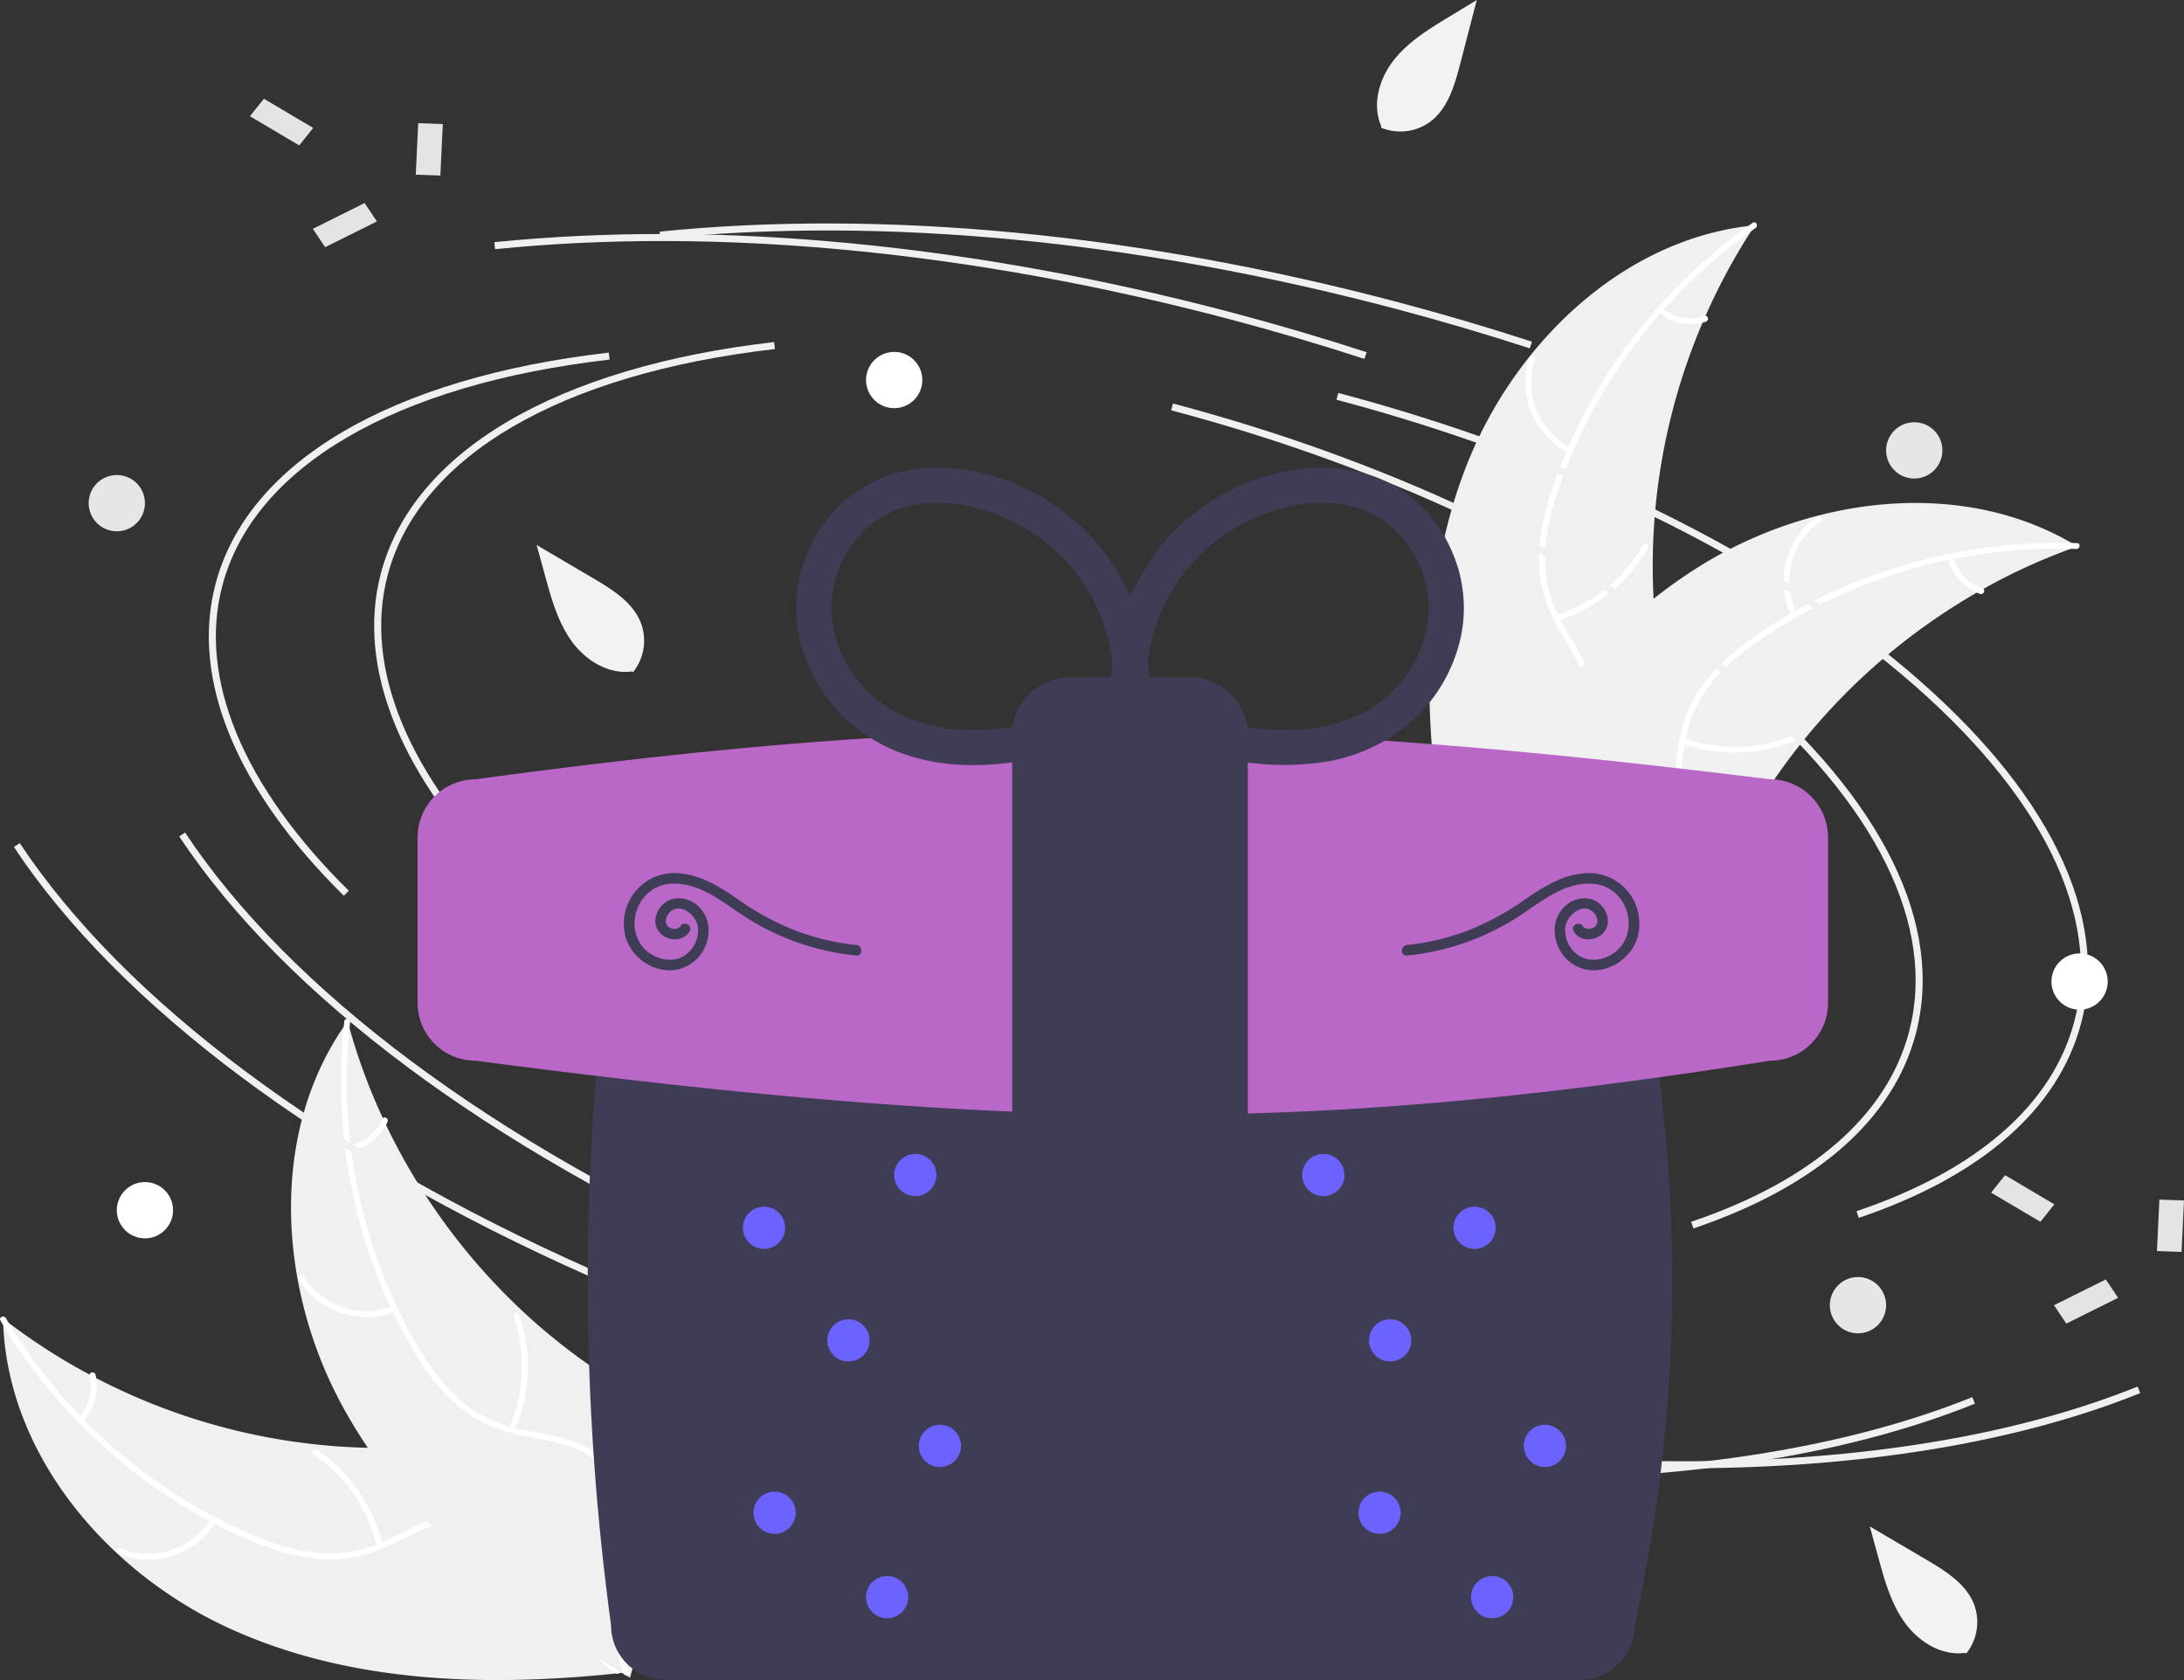 <svg xmlns="http://www.w3.org/2000/svg" id="gifts" width="671.522" height="516.552" viewBox="0 0 671.522 516.552"><rect x="0" y="0" width="671.522" height="516.552" fill="#333333" stroke="none"/><path id="Path_9601" data-name="Path 9601" d="M714.256,337.171c14.406-38.732,48.442-72.2,89.574-76.181A190.4,190.4,0,0,0,773.738,388.2c2.1,17.2,6.237,36.118-3.036,50.759-5.77,9.11-15.939,14.719-26.422,17.25s-21.406,2.335-32.188,2.124l-2.414,1.192C702.1,418.9,699.85,375.9,714.256,337.171Z" transform="translate(-264.239 -191.724)" fill="#f0f0f0"></path><path id="Path_9602" data-name="Path 9602" d="M804.029,261.834a162.739,162.739,0,0,0-60.46,79.812c-2.371,6.934-4.173,14.174-4.277,21.537a40.194,40.194,0,0,0,5.435,20.444c3.245,5.855,7.242,11.468,9.007,18.01,1.86,6.9.344,13.871-3.456,19.829-4.65,7.289-11.641,12.473-18.655,17.3-7.787,5.365-15.96,10.814-20.725,19.241-.577,1.021-2.128.066-1.552-.954,8.29-14.662,25.687-19.988,36.33-32.443,4.966-5.811,8.211-13.155,6.676-20.893-1.343-6.767-5.46-12.559-8.8-18.459-3.5-6.2-5.793-12.624-6.059-19.792-.273-7.332,1.25-14.658,3.433-21.622a157.888,157.888,0,0,1,22.27-44.036,165.627,165.627,0,0,1,39.971-39.586c.959-.669,1.81.942.858,1.607Z" transform="translate(-264.239 -191.724)" fill="#fff"></path><path id="Path_9603" data-name="Path 9603" d="M746.585,331.034a24.416,24.416,0,0,1-12.2-29.169c.359-1.115,2.109-.609,1.75.507a22.609,22.609,0,0,0,11.4,27.11c1.047.526.087,2.075-.954,1.552Z" transform="translate(-264.239 -191.724)" fill="#fff"></path><path id="Path_9604" data-name="Path 9604" d="M742.691,380.876a47.06,47.06,0,0,0,26.691-21.536c.581-1.019,2.132-.064,1.552.954a48.949,48.949,0,0,1-27.82,22.354c-1.121.35-1.537-1.423-.423-1.772Z" transform="translate(-264.239 -191.724)" fill="#fff"></path><path id="Path_9605" data-name="Path 9605" d="M775.416,286.5a13.821,13.821,0,0,0,12.9,2.369c1.116-.365,1.531,1.41.423,1.772a15.487,15.487,0,0,1-14.275-2.589.941.941,0,0,1-.3-1.253.915.915,0,0,1,1.253-.3Z" transform="translate(-264.239 -191.724)" fill="#fff"></path><path id="Path_9606" data-name="Path 9606" d="M902.973,359.72c-.69.247-1.38.495-2.075.757A182.01,182.01,0,0,0,874.067,372.8c-.67.363-1.344.74-2,1.121a191.878,191.878,0,0,0-53.688,45.915,186.345,186.345,0,0,0-16.014,23.349c-6.543,11.294-12.738,24.06-22.347,32.291a31.958,31.958,0,0,1-3.131,2.418L711.32,462.379c-.131-.11-.267-.205-.4-.316l-2.646-.5c.215-.439.447-.889.662-1.328.124-.255.262-.507.385-.762.087-.169.175-.338.244-.5.029-.056.058-.113.083-.154.069-.157.15-.3.215-.439q1.938-3.783,3.935-7.551c0-.015,0-.015.022-.026,10.2-19.118,22.076-37.552,36.377-53.6.43-.483.864-.98,1.324-1.456a177.818,177.818,0,0,1,21.121-19.9,157.185,157.185,0,0,1,12.944-9.242A130.717,130.717,0,0,1,823.061,350.3c26.453-6.851,54.8-5.166,78.139,8.365C901.8,359.015,902.38,359.358,902.973,359.72Z" transform="translate(-264.239 -191.724)" fill="#f0f0f0"></path><path id="Path_9607" data-name="Path 9607" d="M902.628,360.517A162.739,162.739,0,0,0,806.3,387.842c-6.068,4.109-11.866,8.8-16.382,14.621a40.194,40.194,0,0,0-7.969,19.6c-.934,6.629-1.123,13.517-3.652,19.8-2.666,6.626-8.077,11.282-14.7,13.751-8.1,3.02-16.8,2.95-25.313,2.585-9.447-.4-19.254-.975-28.132,2.885-1.076.468-1.739-1.229-.664-1.7,15.447-6.716,32.544-.494,48.541-4.03,7.464-1.65,14.476-5.56,17.909-12.663,3-6.211,3.2-13.315,4.09-20.034.932-7.056,2.976-13.567,7.078-19.451,4.2-6.019,9.823-10.951,15.759-15.2a157.887,157.887,0,0,1,44.294-21.752,165.623,165.623,0,0,1,55.748-7.542c1.168.043.879,1.842-.282,1.8Z" transform="translate(-264.239 -191.724)" fill="#fff"></path><path id="Path_9608" data-name="Path 9608" d="M815.1,381.183a24.416,24.416,0,0,1,7.824-30.633c.958-.674,2.051.783,1.092,1.459a22.609,22.609,0,0,0-7.219,28.51c.519,1.051-1.18,1.709-1.7.664Z" transform="translate(-264.239 -191.724)" fill="#fff"></path><path id="Path_9609" data-name="Path 9609" d="M781.982,418.635a47.06,47.06,0,0,0,34.277-1.125c1.077-.464,1.741,1.232.665,1.7a48.949,48.949,0,0,1-35.671,1.1c-1.106-.395-.371-2.062.729-1.669Z" transform="translate(-264.239 -191.724)" fill="#fff"></path><path id="Path_9610" data-name="Path 9610" d="M864.93,362.987a13.821,13.821,0,0,0,8.872,9.657c1.11.381.374,2.047-.729,1.669a15.487,15.487,0,0,1-9.839-10.662.941.941,0,0,1,.516-1.18.915.915,0,0,1,1.18.516Z" transform="translate(-264.239 -191.724)" fill="#fff"></path><path id="Path_9611" data-name="Path 9611" d="M334.374,692.2c-37.534-17.29-68.336-53.756-69.2-95.071A190.4,190.4,0,0,0,389.75,636.741c17.313-.8,36.486-3.492,50.385,6.861,8.649,6.442,13.473,17.005,15.206,27.649s.712,21.521-.312,32.256l1.006,2.5C414.956,710.5,371.908,709.489,334.374,692.2Z" transform="translate(-264.239 -191.724)" fill="#f0f0f0"></path><path id="Path_9612" data-name="Path 9612" d="M266.032,596.994a162.74,162.74,0,0,0,75.019,66.314c6.735,2.888,13.818,5.232,21.153,5.891a40.2,40.2,0,0,0,20.8-3.876c6.083-2.793,11.983-6.355,18.639-7.621,7.016-1.334,13.858.7,19.511,4.944,6.917,5.187,11.558,12.55,15.846,19.909,4.761,8.17,9.577,16.731,17.621,22.119.975.653-.1,2.127-1.068,1.475-13.995-9.373-17.991-27.123-29.607-38.677-5.42-5.391-12.5-9.181-20.329-8.234-6.849.828-12.935,4.5-19.07,7.377-6.442,3.026-13.026,4.823-20.193,4.547-7.332-.281-14.522-2.353-21.3-5.056a157.886,157.886,0,0,1-42.228-25.531,165.623,165.623,0,0,1-36.455-42.846c-.6-1.006,1.076-1.734,1.667-.734Z" transform="translate(-264.239 -191.724)" fill="#fff"></path><path id="Path_9613" data-name="Path 9613" d="M330.7,659.5a24.416,24.416,0,0,1-30.007,9.959c-1.085-.443-.448-2.149.638-1.706a22.609,22.609,0,0,0,27.894-9.321c.6-1,2.076.07,1.475,1.068Z" transform="translate(-264.239 -191.724)" fill="#fff"></path><path id="Path_9614" data-name="Path 9614" d="M380.1,667.146A47.06,47.06,0,0,0,360.643,638.9c-.972-.656.1-2.13,1.068-1.475A48.949,48.949,0,0,1,381.9,666.858C382.165,668,380.365,668.284,380.1,667.146Z" transform="translate(-264.239 -191.724)" fill="#fff"></path><path id="Path_9615" data-name="Path 9615" d="M288.47,627.389a13.821,13.821,0,0,0,3.336-12.683c-.279-1.14,1.521-1.42,1.8-.288a15.487,15.487,0,0,1-3.66,14.039.941.941,0,0,1-1.272.2.915.915,0,0,1-.2-1.272Z" transform="translate(-264.239 -191.724)" fill="#fff"></path><path id="Path_9616" data-name="Path 9616" d="M371.11,505.725c.195.707.389,1.414.6,2.126a182.012,182.012,0,0,0,10.261,27.684c.311.7.637,1.4.967,2.082a191.881,191.881,0,0,0,41.73,57,186.343,186.343,0,0,0,22.073,17.731c10.768,7.377,23.03,14.519,30.511,24.722a31.97,31.97,0,0,1,2.175,3.305L459,704.583c-.12.123-.225.251-.345.374l-.7,2.6c-.421-.247-.853-.513-1.274-.761-.245-.143-.485-.3-.73-.442-.162-.1-.324-.2-.475-.28-.054-.033-.108-.067-.147-.095-.152-.081-.284-.172-.421-.247q-3.626-2.218-7.233-4.494c-.015,0-.015,0-.025-.024-18.293-11.61-35.778-24.849-50.7-40.32-.449-.466-.912-.935-1.352-1.43A177.808,177.808,0,0,1,377.36,636.9a157.2,157.2,0,0,1-8.238-13.605,130.716,130.716,0,0,1-13.436-38.6c-4.834-26.895-1.013-55.037,14.241-77.284C370.318,506.844,370.7,506.289,371.11,505.725Z" transform="translate(-264.239 -191.724)" fill="#f0f0f0"></path><path id="Path_9617" data-name="Path 9617" d="M371.879,506.128a162.739,162.739,0,0,0,19.973,98.115c3.639,6.361,7.883,12.5,13.342,17.439a40.194,40.194,0,0,0,18.938,9.426c6.539,1.432,13.394,2.14,19.471,5.137,6.405,3.159,10.64,8.906,12.6,15.694,2.4,8.306,1.672,16.979.666,25.436-1.117,9.39-2.427,19.125.752,28.27.385,1.108-1.357,1.641-1.741.534-5.53-15.91,1.965-32.489-.353-48.706-1.082-7.567-4.451-14.855-11.274-18.815-5.967-3.463-13.035-4.2-19.668-5.592-6.965-1.463-13.3-3.992-18.861-8.527-5.685-4.639-10.178-10.622-13.964-16.862a157.887,157.887,0,0,1-18.345-45.81,165.625,165.625,0,0,1-3.311-56.159c.131-1.162,1.9-.737,1.773.417Z" transform="translate(-264.239 -191.724)" fill="#fff"></path><path id="Path_9618" data-name="Path 9618" d="M385.876,594.968a24.416,24.416,0,0,1-29.955-10.115c-.6-1.007.936-1.986,1.537-.978a22.609,22.609,0,0,0,27.883,9.352c1.087-.438,1.615,1.305.534,1.741Z" transform="translate(-264.239 -191.724)" fill="#fff"></path><path id="Path_9619" data-name="Path 9619" d="M420.72,630.819a47.06,47.06,0,0,0,1.467-34.265c-.381-1.109,1.36-1.642,1.741-.534a48.95,48.95,0,0,1-1.6,35.652C421.852,632.745,420.245,631.886,420.72,630.819Z" transform="translate(-264.239 -191.724)" fill="#fff"></path><path id="Path_9620" data-name="Path 9620" d="M371.494,543.906a13.821,13.821,0,0,0,10.3-8.118c.464-1.078,2.07-.218,1.609.853a15.487,15.487,0,0,1-11.374,9.006.941.941,0,0,1-1.138-.6.915.915,0,0,1,.6-1.138Z" transform="translate(-264.239 -191.724)" fill="#fff"></path><path id="Path_9621" data-name="Path 9621" d="M420.8,463.882c-33.166-32.65-47.174-66.712-39.444-95.91,9.92-37.47,53.989-63.378,120.907-71.079l.247,2.149c-65.986,7.594-109.383,32.92-119.062,69.483-7.523,28.416,6.282,61.734,38.871,93.816Z" transform="translate(-264.239 -191.724)" fill="#f0f0f0"></path><path id="Path_9622" data-name="Path 9622" d="M740.794,579.778c-41.393,0-86.375-6.151-131.054-17.98-55.252-14.627-105.912-36.706-146.5-63.849l1.2-1.8c40.4,27.012,90.831,48.989,145.854,63.555,49.724,13.164,99.82,19.264,144.855,17.654l.078,2.161Q748.093,579.779,740.794,579.778Z" transform="translate(-264.239 -191.724)" fill="#f0f0f0"></path><path id="Path_9623" data-name="Path 9623" d="M835.756,566.175l-.693-2.049c37.021-12.517,60.176-32.68,66.962-58.312,8.626-32.584-10.114-70.4-52.769-106.47C806.384,363.086,744.562,333,675.175,314.633l.553-2.091c69.69,18.45,131.813,48.69,174.924,85.151,43.328,36.644,62.316,75.239,53.464,108.675C897.136,532.735,873.5,553.415,835.756,566.175Z" transform="translate(-264.239 -191.724)" fill="#f0f0f0"></path><path id="Path_9624" data-name="Path 9624" d="M495.819,580.682C414.483,544.609,351.808,497.808,319.34,448.9l1.8-1.2c32.244,48.569,94.59,95.093,175.554,131Z" transform="translate(-264.239 -191.724)" fill="#f0f0f0"></path><path id="Path_9625" data-name="Path 9625" d="M781.788,643.176q-12.584,0-25.6-.562l.093-2.161c64.746,2.8,121.872-4.945,165.215-22.411l.809,2.007C884.5,635.283,836.308,643.176,781.788,643.176Z" transform="translate(-264.239 -191.724)" fill="#f0f0f0"></path><path id="Path_9626" data-name="Path 9626" d="M734.6,298.832c-13.443-4.377-27.271-8.452-41.1-12.113-79.573-21.066-157.795-28.545-226.211-21.626l-.218-2.153c68.671-6.942,147.16.555,226.982,21.687,13.867,3.671,27.734,7.758,41.215,12.148Z" transform="translate(-264.239 -191.724)" fill="#f0f0f0"></path><path id="Path_9627" data-name="Path 9627" d="M369.964,467.126c-33.166-32.65-47.174-66.712-39.444-95.91,9.92-37.47,53.989-63.378,120.907-71.079l.247,2.149c-65.986,7.594-109.383,32.92-119.062,69.483-7.523,28.416,6.282,61.734,38.871,93.816Z" transform="translate(-264.239 -191.724)" fill="#f0f0f0"></path><path id="Path_9628" data-name="Path 9628" d="M689.962,583.023c-41.393,0-86.375-6.151-131.054-17.98C503.656,550.416,453,528.338,412.4,501.195l1.2-1.8c40.4,27.012,90.831,48.989,145.854,63.555,49.724,13.164,99.82,19.264,144.855,17.654l.078,2.161Q697.26,583.024,689.962,583.023Z" transform="translate(-264.239 -191.724)" fill="#f0f0f0"></path><path id="Path_9629" data-name="Path 9629" d="M784.923,569.42l-.693-2.049c37.021-12.517,60.176-32.68,66.962-58.312,8.626-32.584-10.114-70.4-52.769-106.47-42.872-36.258-104.694-66.343-174.081-84.712l.553-2.091c69.691,18.45,131.814,48.69,174.925,85.151,43.328,36.644,62.316,75.239,53.464,108.675C846.3,535.979,822.664,556.66,784.923,569.42Z" transform="translate(-264.239 -191.724)" fill="#f0f0f0"></path><path id="Path_9630" data-name="Path 9630" d="M444.986,583.927c-81.336-36.073-144.011-82.874-176.479-131.782l1.8-1.2c32.244,48.569,94.59,95.093,175.554,131Z" transform="translate(-264.239 -191.724)" fill="#f0f0f0"></path><path id="Path_9631" data-name="Path 9631" d="M730.956,646.421q-12.584,0-25.6-.562l.093-2.161c64.746,2.8,121.872-4.945,165.215-22.411l.809,2.007C833.666,638.528,785.476,646.421,730.956,646.421Z" transform="translate(-264.239 -191.724)" fill="#f0f0f0"></path><path id="Path_9632" data-name="Path 9632" d="M683.764,302.076c-13.443-4.377-27.271-8.452-41.1-12.113C563.092,268.9,484.87,261.418,416.454,268.337l-.218-2.153c68.671-6.942,147.16.555,226.982,21.687,13.867,3.671,27.734,7.758,41.215,12.148Z" transform="translate(-264.239 -191.724)" fill="#f0f0f0"></path><path id="Path_9633" data-name="Path 9633" d="M468.875,462.691a16.783,16.783,0,0,0-16.764,16.764,787.725,787.725,0,0,0-6.36,141.647c.127,3.021.268,5.784.432,8.449.238,4.4.54,9.049.9,13.815.205,2.812.422,5.632.659,8.442.4,4.578.833,9.229,1.3,13.825.292,2.807.594,5.628.918,8.438.622,5.519,1.325,11.176,2.151,17.294A16.806,16.806,0,0,0,468.875,708.2h281.2a16.783,16.783,0,0,0,16.764-16.764l.013-.116c1.253-5.707,2.419-11.522,3.468-17.286.561-3.039,1.045-5.8,1.48-8.437.789-4.8,1.491-9.453,2.084-13.818.406-2.931.774-5.769,1.092-8.439.523-4.37,1-8.886,1.448-13.808.247-2.675.473-5.438.692-8.446h0a491.735,491.735,0,0,0-10.263-141.516l-.013-.116a16.783,16.783,0,0,0-16.764-16.764Z" transform="translate(-264.239 -191.724)" fill="#3f3d56"></path><path id="Path_9634" data-name="Path 9634" d="M620.393,534.459c-60.93,0-125.493-5.537-209.992-16.613h-.009a17.783,17.783,0,0,1-17.655-15.868,16.337,16.337,0,0,1-.111-1.973V449.172a2.586,2.586,0,0,1,.015-.325,17.884,17.884,0,0,1,17.831-17.52c147.01-19.988,236.314-19.986,398.075,0h.007A17.881,17.881,0,0,1,826.315,448.9a1.964,1.964,0,0,1,.011.267V500a16.369,16.369,0,0,1-.112,1.978A17.807,17.807,0,0,1,808.48,517.85C738.591,528.921,681.308,534.459,620.393,534.459Z" transform="translate(-264.239 -191.724)" fill="#ba68c8"></path><path id="Path_9635" data-name="Path 9635" d="M630.166,569.764H593.2a17.768,17.768,0,0,1-17.747-17.747V417.709A17.768,17.768,0,0,1,593.2,399.962h36.968a17.768,17.768,0,0,1,17.748,17.747V552.017A17.768,17.768,0,0,1,630.166,569.764Z" transform="translate(-264.239 -191.724)" fill="#3f3d56"></path><path id="Path_9636" data-name="Path 9636" d="M714.1,374.262a46.869,46.869,0,0,0-1.41-7.452,48.314,48.314,0,0,0-2.74-7.134,41.985,41.985,0,0,0-18.9-19.629c-10.312-5.076-22.107-5.492-33.195-3.046a65.6,65.6,0,0,0-25.644,12.006,66.689,66.689,0,0,0-10.7,10.086c-3.285,3.942-9.4,14.771-9.836,15.773a65.658,65.658,0,0,0-14.593-20.874A68.608,68.608,0,0,0,571.946,338.8a63.331,63.331,0,0,0-15.406-3.132,49.032,49.032,0,0,0-16.526,1.442,41.632,41.632,0,0,0-23.564,17.225,43.452,43.452,0,0,0-7.36,26.5,44.582,44.582,0,0,0,3.031,13.839,52.769,52.769,0,0,0,3.312,6.949,54.052,54.052,0,0,0,4.4,6.309,49.879,49.879,0,0,0,24.5,16.318c10.275,3.175,21.174,3.279,31.739,1.788,10.85-1.531,21.293-5.043,31.512-8.89,1.363-.513,2.721-1.041,4.08-1.564,9.084,3.495,18.246,6.865,27.755,9a83.577,83.577,0,0,0,32.672,1.31,52.428,52.428,0,0,0,27.094-13.234A48.652,48.652,0,0,0,713.231,388.3,42.076,42.076,0,0,0,714.1,374.262ZM573.26,415.6a72.843,72.843,0,0,1-17.67.1,54.843,54.843,0,0,1-12.288-3.271,38.632,38.632,0,0,1-20.7-20.556,41.352,41.352,0,0,1-2.505-9.108,37.709,37.709,0,0,1,0-8.358,39.341,39.341,0,0,1,2.35-8.528,40.19,40.19,0,0,1,4.411-7.552,37.9,37.9,0,0,1,5.69-5.715,34.64,34.64,0,0,1,6.374-3.735,38.955,38.955,0,0,1,8.336-2.23,49.337,49.337,0,0,1,11.622.091,60.1,60.1,0,0,1,13.386,3.69,63.173,63.173,0,0,1,12.89,7.515,61.875,61.875,0,0,1,9.96,9.931,61.034,61.034,0,0,1,7.252,12.489,63.267,63.267,0,0,1,3.895,14.393l.008.072a65.588,65.588,0,0,0-.425,7.468c0,.961.044,1.921.092,2.881a5.747,5.747,0,0,0-1.127,1.517,181.736,181.736,0,0,1-23.116,7.331Q577.51,414.99,573.26,415.6Zm130.018-32.831a41.351,41.351,0,0,1-2.506,9.109,38.419,38.419,0,0,1-20.7,20.555,54.847,54.847,0,0,1-12.288,3.27,72.865,72.865,0,0,1-17.7-.107c-10.434-1.492-20.5-4.786-30.346-8.461-.405-.151-.808-.311-1.213-.463a5.642,5.642,0,0,0-1.078-1.5,64.758,64.758,0,0,0-.323-10.438,63.272,63.272,0,0,1,3.891-14.366,61.036,61.036,0,0,1,7.252-12.488,61.871,61.871,0,0,1,9.961-9.931,63.177,63.177,0,0,1,12.89-7.515,60.105,60.105,0,0,1,13.386-3.69,49.338,49.338,0,0,1,11.622-.091,38.956,38.956,0,0,1,8.336,2.23,34.642,34.642,0,0,1,6.374,3.735,37.9,37.9,0,0,1,5.69,5.715,40.194,40.194,0,0,1,4.411,7.551,39.336,39.336,0,0,1,2.349,8.528,37.711,37.711,0,0,1,0,8.357Z" transform="translate(-264.239 -191.724)" fill="#3f3d56"></path><circle id="Ellipse_71" data-name="Ellipse 71" cx="6.489" cy="6.489" r="6.489" transform="translate(228.43 371.01)" fill="#6c63ff"></circle><circle id="Ellipse_72" data-name="Ellipse 72" cx="6.489" cy="6.489" r="6.489" transform="translate(274.936 354.787)" fill="#6c63ff"></circle><circle id="Ellipse_73" data-name="Ellipse 73" cx="6.489" cy="6.489" r="6.489" transform="translate(254.387 405.62)" fill="#6c63ff"></circle><circle id="Ellipse_74" data-name="Ellipse 74" cx="6.489" cy="6.489" r="6.489" transform="translate(446.902 371.01)" fill="#6c63ff"></circle><circle id="Ellipse_75" data-name="Ellipse 75" cx="6.489" cy="6.489" r="6.489" transform="translate(400.396 354.787)" fill="#6c63ff"></circle><circle id="Ellipse_76" data-name="Ellipse 76" cx="6.489" cy="6.489" r="6.489" transform="translate(420.945 405.62)" fill="#6c63ff"></circle><circle id="Ellipse_77" data-name="Ellipse 77" cx="6.489" cy="6.489" r="6.489" transform="translate(452.31 484.573)" fill="#6c63ff"></circle><circle id="Ellipse_78" data-name="Ellipse 78" cx="6.489" cy="6.489" r="6.489" transform="translate(468.533 438.066)" fill="#6c63ff"></circle><circle id="Ellipse_79" data-name="Ellipse 79" cx="6.489" cy="6.489" r="6.489" transform="translate(417.7 458.616)" fill="#6c63ff"></circle><circle id="Ellipse_80" data-name="Ellipse 80" cx="6.489" cy="6.489" r="6.489" transform="translate(266.284 484.573)" fill="#6c63ff"></circle><circle id="Ellipse_81" data-name="Ellipse 81" cx="6.489" cy="6.489" r="6.489" transform="translate(282.507 438.066)" fill="#6c63ff"></circle><circle id="Ellipse_82" data-name="Ellipse 82" cx="6.489" cy="6.489" r="6.489" transform="translate(231.674 458.616)" fill="#6c63ff"></circle><path id="Path_2961" data-name="Path 2961" d="M688.854,230.959a15.505,15.505,0,0,0,15.1-1.774c5.488-4.093,7.545-11.238,9.268-17.862l5.09-19.6-8.6,5.22c-6.183,3.753-12.508,7.631-16.971,13.328s-6.721,13.682-3.78,20.294" transform="translate(-264.239 -191.724)" fill="#f2f2f2"></path><path id="Path_2961-2" data-name="Path 2961" d="M458.91,398.369a15.505,15.505,0,0,0,2.429-15.008c-2.434-6.4-8.742-10.335-14.641-13.806l-17.455-10.263,2.665,9.7c1.916,6.975,3.913,14.12,8.171,19.973s11.318,10.211,18.483,9.193" transform="translate(-264.239 -191.724)" fill="#f2f2f2"></path><path id="Path_2961-3" data-name="Path 2961" d="M868.816,700.121a15.5,15.5,0,0,0,2.43-15.008c-2.434-6.4-8.742-10.335-14.641-13.806l-17.455-10.263,2.666,9.7c1.916,6.975,3.913,14.12,8.171,19.973s11.318,10.211,18.483,9.193" transform="translate(-264.239 -191.724)" fill="#f2f2f2"></path><circle id="Ellipse_83" data-name="Ellipse 83" cx="8.652" cy="8.652" r="8.652" transform="translate(266.284 108.195)" fill="#fff"></circle><circle id="Ellipse_84" data-name="Ellipse 84" cx="8.652" cy="8.652" r="8.652" transform="translate(35.914 363.44)" fill="#fff"></circle><circle id="Ellipse_85" data-name="Ellipse 85" cx="8.652" cy="8.652" r="8.652" transform="translate(630.765 293.139)" fill="#fff"></circle><circle id="Ellipse_86" data-name="Ellipse 86" cx="8.652" cy="8.652" r="8.652" transform="translate(27.262 146.049)" fill="#e6e6e6"></circle><circle id="Ellipse_87" data-name="Ellipse 87" cx="8.652" cy="8.652" r="8.652" transform="translate(562.628 392.641)" fill="#e6e6e6"></circle><circle id="Ellipse_88" data-name="Ellipse 88" cx="8.652" cy="8.652" r="8.652" transform="translate(579.932 129.826)" fill="#e6e6e6"></circle><path id="Path_9637" data-name="Path 9637" d="M473.446,476.466c-.748,1.183-2.561,1.011-3.58.272-1.414-1.027-.956-3,.017-4.173,3.094-3.714,8.211.207,8.9,3.9a9.279,9.279,0,0,1-4.366,9.24c-3.53,2.092-8.115,1.043-11.15-1.461-6.331-5.223-4.607-15.679,2.425-19.457,4.488-2.411,10.162-1.353,14.583.667,4.977,2.274,9.256,5.759,13.858,8.664a77.269,77.269,0,0,0,33.376,11.4c2.075.212,2.061-3.034,0-3.245a74.223,74.223,0,0,1-19.178-4.618,84.28,84.28,0,0,1-17.233-9.458c-5.419-3.714-11.08-7.322-17.786-7.936a15.43,15.43,0,0,0-14.224,6.189,15.757,15.757,0,0,0-2.368,13.822,14.593,14.593,0,0,0,11.124,9.577,11.929,11.929,0,0,0,12.577-5.811c2.468-4.269,2.388-10-1.34-13.543a8.607,8.607,0,0,0-8.369-2.276,7.363,7.363,0,0,0-4.978,6.336c-.36,5.541,7.506,8.312,10.513,3.556,1.119-1.77-1.688-3.4-2.8-1.638Z" transform="translate(-264.239 -191.724)" fill="#3f3d56"></path><path id="Path_9638" data-name="Path 9638" d="M750.912,476.466c.748,1.183,2.561,1.011,3.58.272,1.414-1.027.956-3-.018-4.173-3.094-3.714-8.211.207-8.9,3.9a9.28,9.28,0,0,0,4.367,9.24c3.53,2.092,8.115,1.043,11.15-1.461,6.331-5.223,4.607-15.679-2.425-19.457-4.488-2.411-10.162-1.353-14.583.667-4.977,2.274-9.256,5.759-13.858,8.664a77.269,77.269,0,0,1-33.376,11.4c-2.075.212-2.061-3.035,0-3.245a74.222,74.222,0,0,0,19.178-4.618,84.277,84.277,0,0,0,17.233-9.458c5.419-3.714,11.08-7.322,17.786-7.936a15.429,15.429,0,0,1,14.224,6.189,15.757,15.757,0,0,1,2.368,13.822,14.593,14.593,0,0,1-11.124,9.577,11.929,11.929,0,0,1-12.577-5.811c-2.468-4.269-2.388-10,1.34-13.542a8.607,8.607,0,0,1,8.369-2.276,7.363,7.363,0,0,1,4.979,6.336c.36,5.541-7.506,8.312-10.513,3.556-1.119-1.77,1.688-3.4,2.8-1.638Z" transform="translate(-264.239 -191.724)" fill="#3f3d56"></path><path id="Path_9639" data-name="Path 9639" d="M96.295,39.328l-4.286,5.377L76.852,35.739l4.285-5.377Z" fill="#e4e4e4"></path><path id="Path_9640" data-name="Path 9640" d="M112.11,62.43l3.785,5.649L99.972,76l-3.785-5.648Z" fill="#e4e4e4"></path><path id="Path_9641" data-name="Path 9641" d="M128.593,37.872l7.564.268L135.4,53.967l-7.565-.267Z" fill="#e4e4e4"></path><path id="Path_9642" data-name="Path 9642" d="M631.66,370.281l-4.286,5.377-15.157-8.966,4.286-5.377Z" fill="#e4e4e4"></path><path id="Path_9643" data-name="Path 9643" d="M647.475,393.383l3.785,5.649-15.923,7.92-3.785-5.649Z" fill="#e4e4e4"></path><path id="Path_9644" data-name="Path 9644" d="M663.958,368.825l7.564.268-.753,15.827-7.565-.267Z" fill="#e4e4e4"></path></svg>